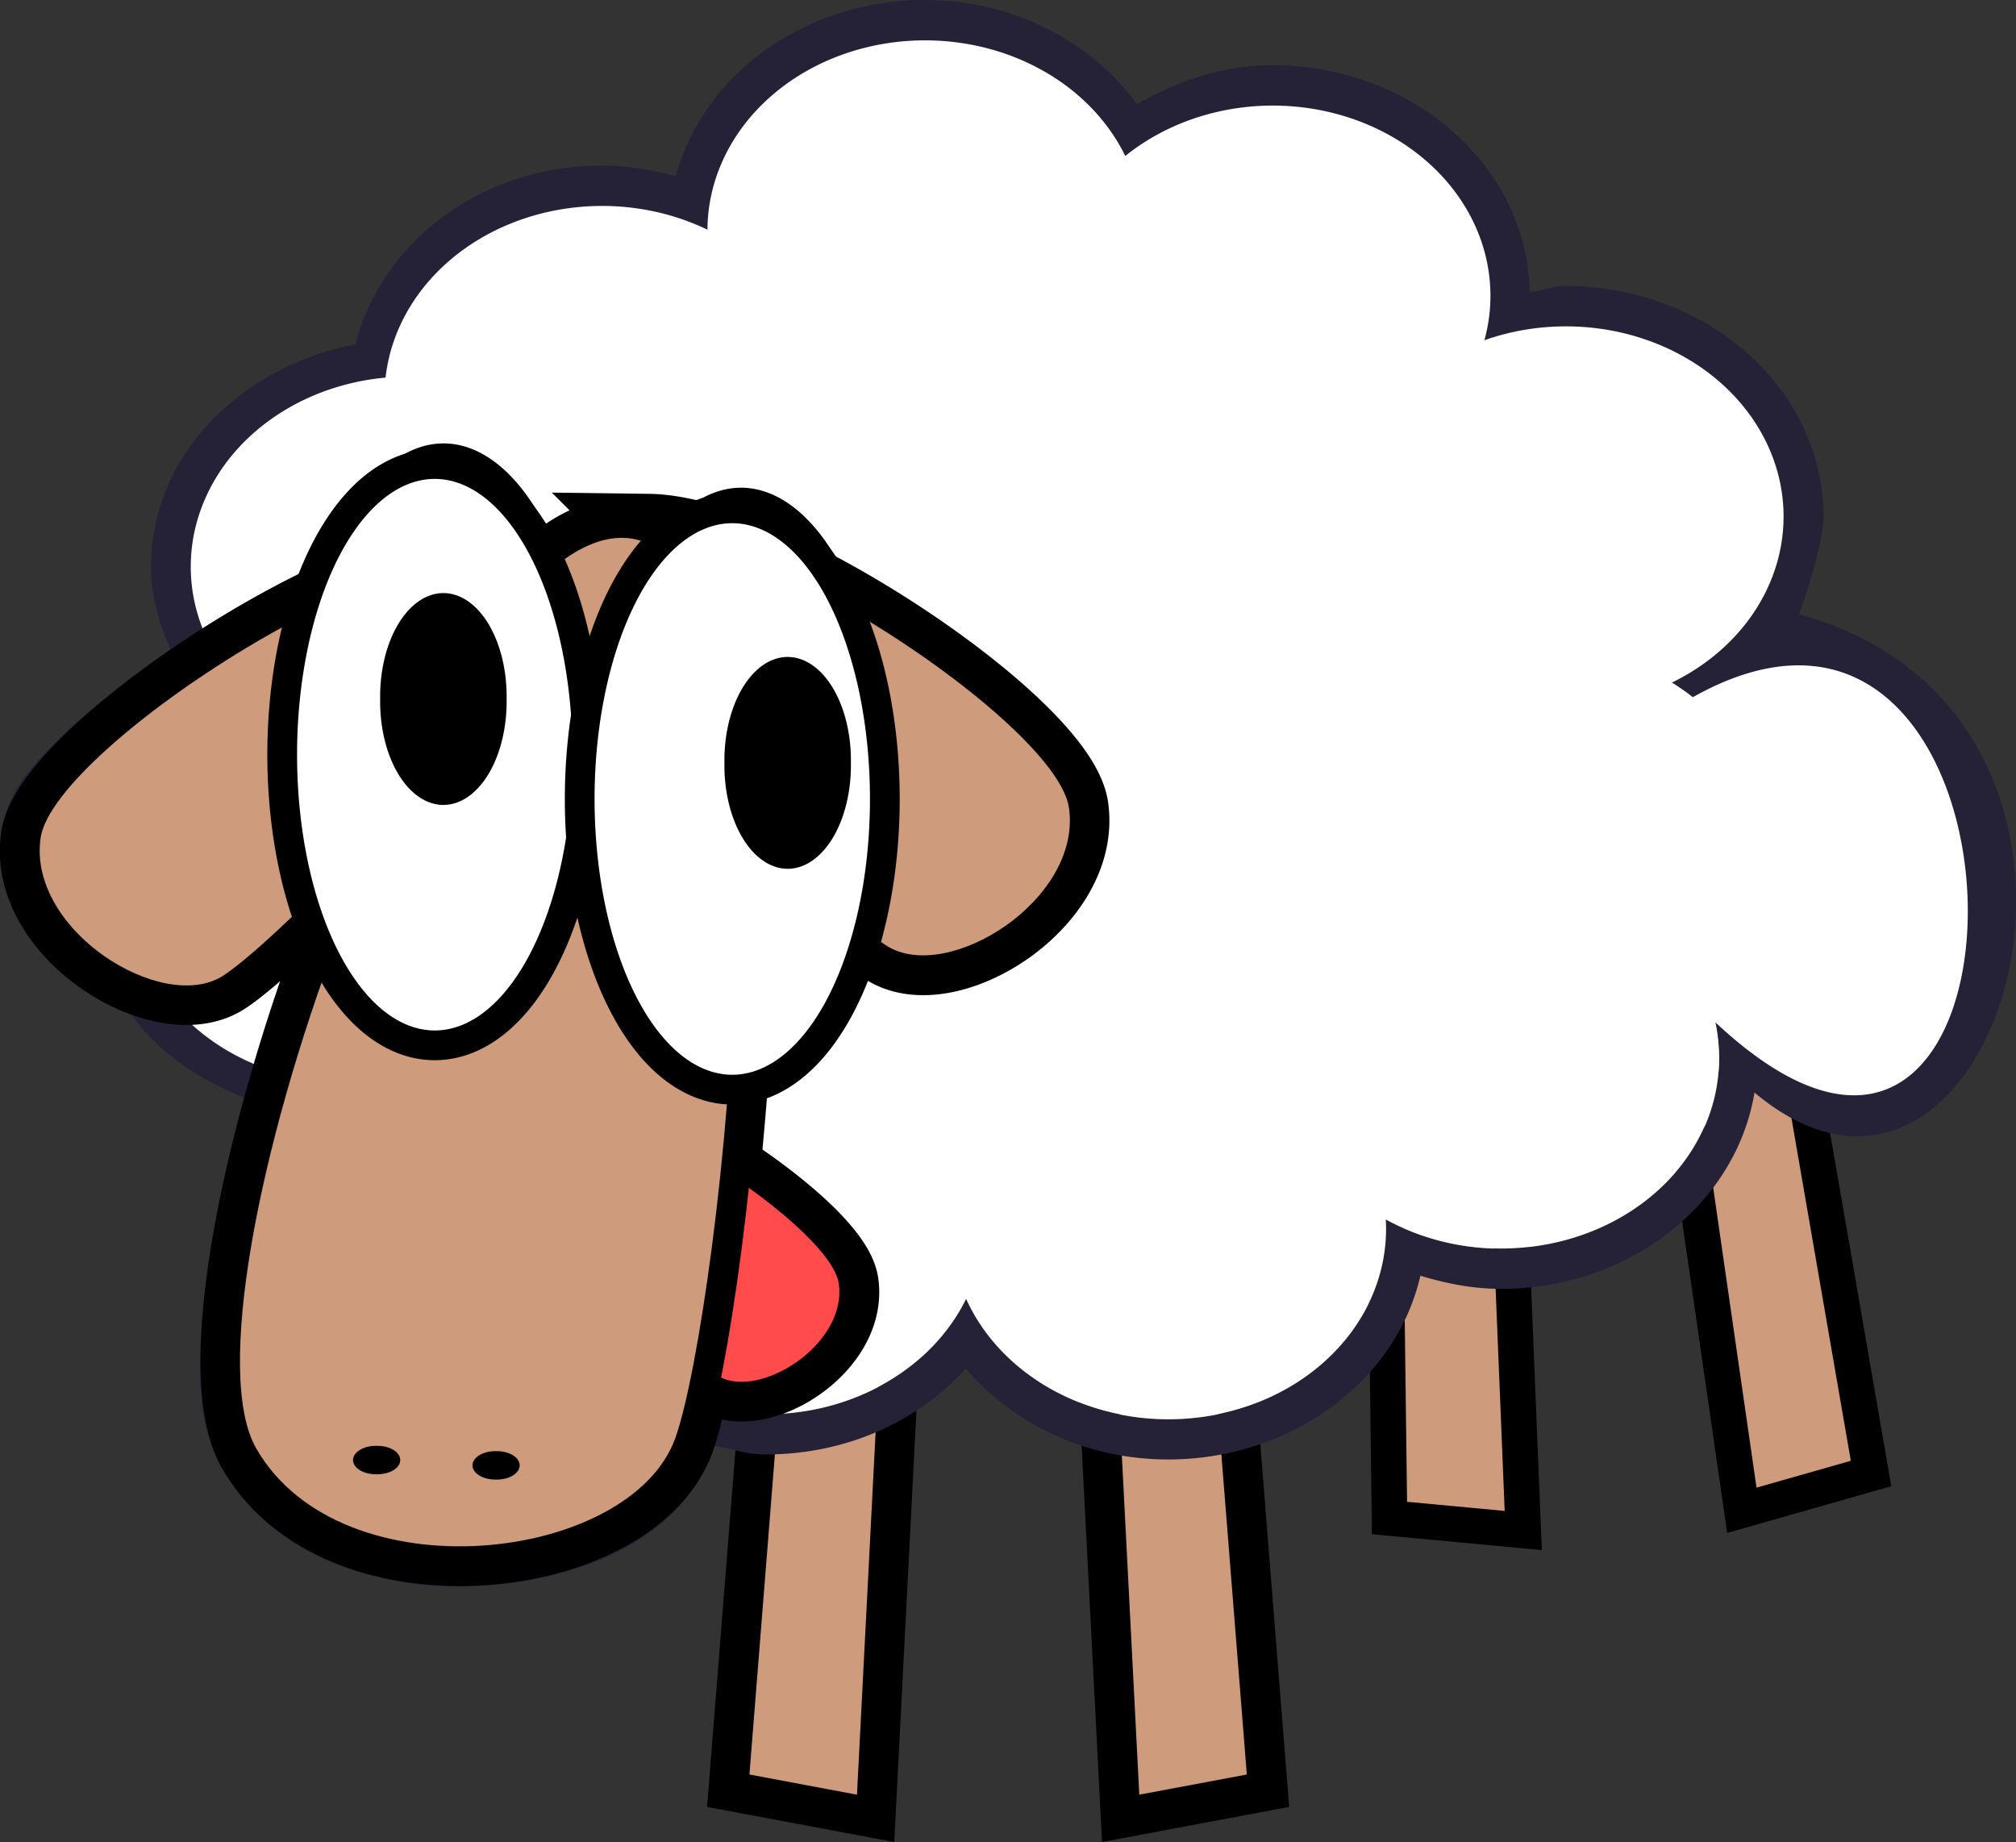 <svg xmlns="http://www.w3.org/2000/svg" viewBox="0 0 101.68 92.906"><rect x="0" y="0" width="101.68" height="92.906" fill="#333333" stroke="none"/><g fill="#ce9b7c"><path d="M74.807 49.606l1.084 26.592-4.924-.46-.341-26.814z" stroke="#000" stroke-width="3.584"/><path d="M74.807 49.606l1.084 26.592-4.924-.46-.341-26.814z"/><g><path d="M84.787 48.684l3.806 26.34 4.756-1.354-4.577-26.422z" stroke="#000" stroke-width="3.584"/><path d="M84.787 48.684l3.806 26.34 4.756-1.354-4.577-26.422z"/></g></g><g fill="#ce9b7c"><path d="M44.748 60.847l-1.525 29.661-5.424-1.017 2.373-29.831z" stroke="#000" stroke-width="4"/><path d="M44.748 60.847l-1.525 29.661-5.424-1.017 2.373-29.831z"/></g><g fill="#ce9b7c"><path d="M55.936 60.847l1.526 29.661 5.423-1.017-2.372-29.831z" stroke="#000" stroke-width="4"/><path d="M55.936 60.847l1.526 29.661 5.423-1.017-2.372-29.831z"/></g><path d="M94.518 55.269a11.479 9.624 76.332 01-6.952-21.856 11.479 9.624 76.332 116.952 21.856z" fill="#fff"/><path d="M46.645 0c-5.989 0-11.17 3.712-12.56 8.888-1.183-.327-2.422-.538-3.727-.538-6.02 0-11.069 3.776-12.435 9.015-5.74 1.113-10.305 5.545-10.305 11.229 0 1.537.43 2.937 1.034 4.27-1.833 1.262-3.69 2.524-5.074 3.827C1.798 38.367.375 39.795.07 41.973c-.336 2.388.656 4.539 2.067 6.137 1.212 1.373 2.78 2.332 4.416 2.941 1.373 2.01 3.466 3.385 5.826 4.334-.98 3.58-1.746 7.056-2.067 10.058-.373 3.484-.41 6.356.908 8.635 2.687 4.645 8.217 6.197 13.186 5.883 4.969-.314 9.952-2.37 11.526-6.769.028-.08.066-.2.094-.285.86.168 1.675.443 2.6.443 4.037 0 7.676-1.654 10.086-4.333 2.387 2.8 6.068 4.586 10.21 4.586 6.135 0 11.486-3.888 12.718-9.267 1.29.391 2.635.664 4.071.664 6.367 0 11.832-4.202 12.78-9.9 12.367 10.373 21.131-18.948 2.25-24.12.395-1.099 1.226-3.689 1.226-4.917 0-6.565-5.994-11.64-12.998-11.64-.642 0-1.2.236-1.817.316-.118-6.47-6.033-11.45-12.968-11.45-2.545 0-4.816.812-6.828 1.962C54.992 2.066 51.098 0 46.644 0zm0 2.024c4.535 0 8.444 2.423 10.117 5.852 1.956-1.578 4.551-2.562 7.423-2.562 6.062 0 10.994 4.32 10.994 9.616 0 .765-.12 1.5-.313 2.214a12.276 12.276 0 014.103-.696c6.061 0 10.994 4.32 10.994 9.615 0 3.605-2.304 6.713-5.67 8.35.375.232.729.491 1.066.76 18.27-10.297 18.373 32.533 1.159 16.384.128.586.188 1.216.188 1.834 0 5.296-4.933 9.584-10.994 9.584-2.144 0-4.136-.558-5.826-1.486.01.168.031.335.031.506 0 5.296-4.932 9.584-10.994 9.584-4.652 0-8.582-2.535-10.179-6.105-1.666 3.442-5.57 5.852-10.117 5.852-1.433 0-2.785-.26-4.04-.696-.18.77-.37 1.442-.533 1.898-2.25 6.288-16.793 8.003-21.11.537-1.68-2.903-.636-10.558 1.785-18.788-2.98-.702-5.457-2.468-6.86-4.807-3.027-.84-6.288-3.924-5.826-7.212.299-2.132 4.397-5.776 9.115-8.793-.974-1.432-1.536-3.085-1.536-4.87 0-4.956 4.316-9.05 9.835-9.553.546-4.85 5.205-8.667 10.9-8.667 1.936 0 3.746.465 5.325 1.234.02-5.281 4.913-9.584 10.963-9.584z" style="block-progression:tb;text-indent:0;text-transform:none" color="#000" fill="#252238"/><path d="M81.703 37.689a31.538 27.555 0 01-63.076 0 31.538 27.555 0 1163.076 0z" fill="#fff"/><path d="M86.698 53.377a10.975 9.589 0 11-21.95 0 10.975 9.589 0 1121.95 0z" fill="#fff"/><path d="M88.953 42.243a10.975 9.589 0 11-21.95 0 10.975 9.589 0 1121.95 0z" fill="#fff"/><path d="M89.956 26.049a10.975 9.589 0 11-21.95 0 10.975 9.589 0 1121.95 0z" fill="#fff"/><path d="M75.172 14.915a10.975 9.589 0 11-21.95 0 10.975 9.589 0 1121.95 0z" fill="#fff"/><path d="M57.632 11.625a10.975 9.589 0 11-21.95 0 10.975 9.589 0 1121.95 0z" fill="#fff"/><path d="M41.345 19.976a10.975 9.589 0 11-21.95 0 10.975 9.589 0 1121.95 0z" fill="#fff"/><path d="M31.572 28.579a10.975 9.589 0 11-21.95 0 10.975 9.589 0 1121.95 0z" fill="#fff"/><path d="M28.566 45.027a10.975 9.589 0 11-21.95 0 10.975 9.589 0 1121.95 0z" fill="#fff"/><path d="M38.839 52.112a10.975 9.589 0 11-21.95 0 10.975 9.589 0 1121.95 0z" fill="#fff"/><path d="M49.614 61.728a10.975 9.589 0 11-21.95 0 10.975 9.589 0 1121.95 0z" fill="#fff"/><path d="M32.723 26.906a4.927 4.927 0 00-.563.031c-.273.028-.522.11-.75.188-1.747-.034-3.635 1.295-5.53 3.53.019-.684-.162-1.263-.626-1.655-3.88-3.285-22.566 8.634-23.219 13.28-.652 4.648 6.132 8.85 9.188 6.938 1.372-.858 5.102-4.355 8.469-8.25-5.508 11.823-9.346 27.606-6.75 32.094 4.317 7.466 18.874 5.757 21.125-.531.294-.821.636-2.288.968-4.063.487.425.892.741 1.157.907 2.037 1.274 6.56-1.527 6.125-4.625-.197-1.402-2.88-3.786-5.97-5.781.613-5.977.971-12.851.626-18.688 3.163 3.552 6.507 6.64 7.78 7.437 3.057 1.911 9.81-2.322 9.157-6.969-.573-4.08-15.039-13.767-21.188-13.844z" stroke="#000" stroke-width="4" fill="#ce9b7c"/><path d="M69.91 61.981a10.975 9.589 0 11-21.95 0 10.975 9.589 0 1121.95 0z" fill="#fff"/><path d="M11.222 49.226c3.056-1.911 17.913-16.93 14.033-20.215S2.698 37.621 2.046 42.268c-.652 4.647 6.12 8.87 9.176 6.959zM44.741 47.708c-3.056-1.911-17.913-16.93-14.033-20.215 3.88-3.285 22.557 8.61 23.209 13.257.652 4.647-6.12 8.87-9.176 6.959z" fill="#ce9b7c"/><path d="M36.189 69.374c-2.037-1.274-11.941-11.286-9.355-13.476 2.586-2.19 15.037 5.74 15.472 8.837.435 3.098-4.08 5.913-6.117 4.639z" fill="#ff4b4b"/><path d="M34.062 72.522c2.25-6.288 6.712-45.131-2.61-45.398-9.323-.266-22.838 38.473-18.521 45.938 4.318 7.466 18.88 5.748 21.131-.54z" stroke="#000" stroke-width="3" fill="#ce9b7c"/><path d="M34.062 72.522c2.25-6.288 6.712-45.131-2.61-45.398-9.323-.266-22.838 38.473-18.521 45.938 4.318 7.466 18.88 5.748 21.131-.54z" fill="#ce9b7c"/><path d="M29.762 37.165a7.392 14.803 0 01-14.784 0 7.392 14.803 0 1114.784 0z"/><path d="M28.873 38.06a6.945 13.908 0 01-13.89 0 6.945 13.908 0 1113.89 0z" stroke="#000" stroke-width="3" fill="#fff"/><path d="M28.873 38.06a6.945 13.908 0 01-13.89 0 6.945 13.908 0 1113.89 0z" fill="#fff"/><path d="M43.878 40.294a6.945 13.908 0 01-13.89 0 6.945 13.908 0 1113.89 0z" stroke="#000" stroke-width="3" fill="#fff"/><path d="M44.767 39.399a7.392 14.803 0 01-14.784 0 7.392 14.803 0 1114.784 0z"/><path d="M43.878 40.294a6.945 13.908 0 01-13.89 0 6.945 13.908 0 1113.89 0z" fill="#fff"/><path d="M25.552 35.252a3.19 5.211 0 11-6.378 0 3.19 5.211 0 116.378 0zM42.916 38.473a3.19 5.211 0 11-6.378 0 3.19 5.211 0 116.378 0zM18.997 72.917a1.147.716 0 110 1.431 1.147.716 0 110-1.431zM25.021 73.185a1.147.716 0 110 1.431 1.147.716 0 110-1.431z"/></svg>